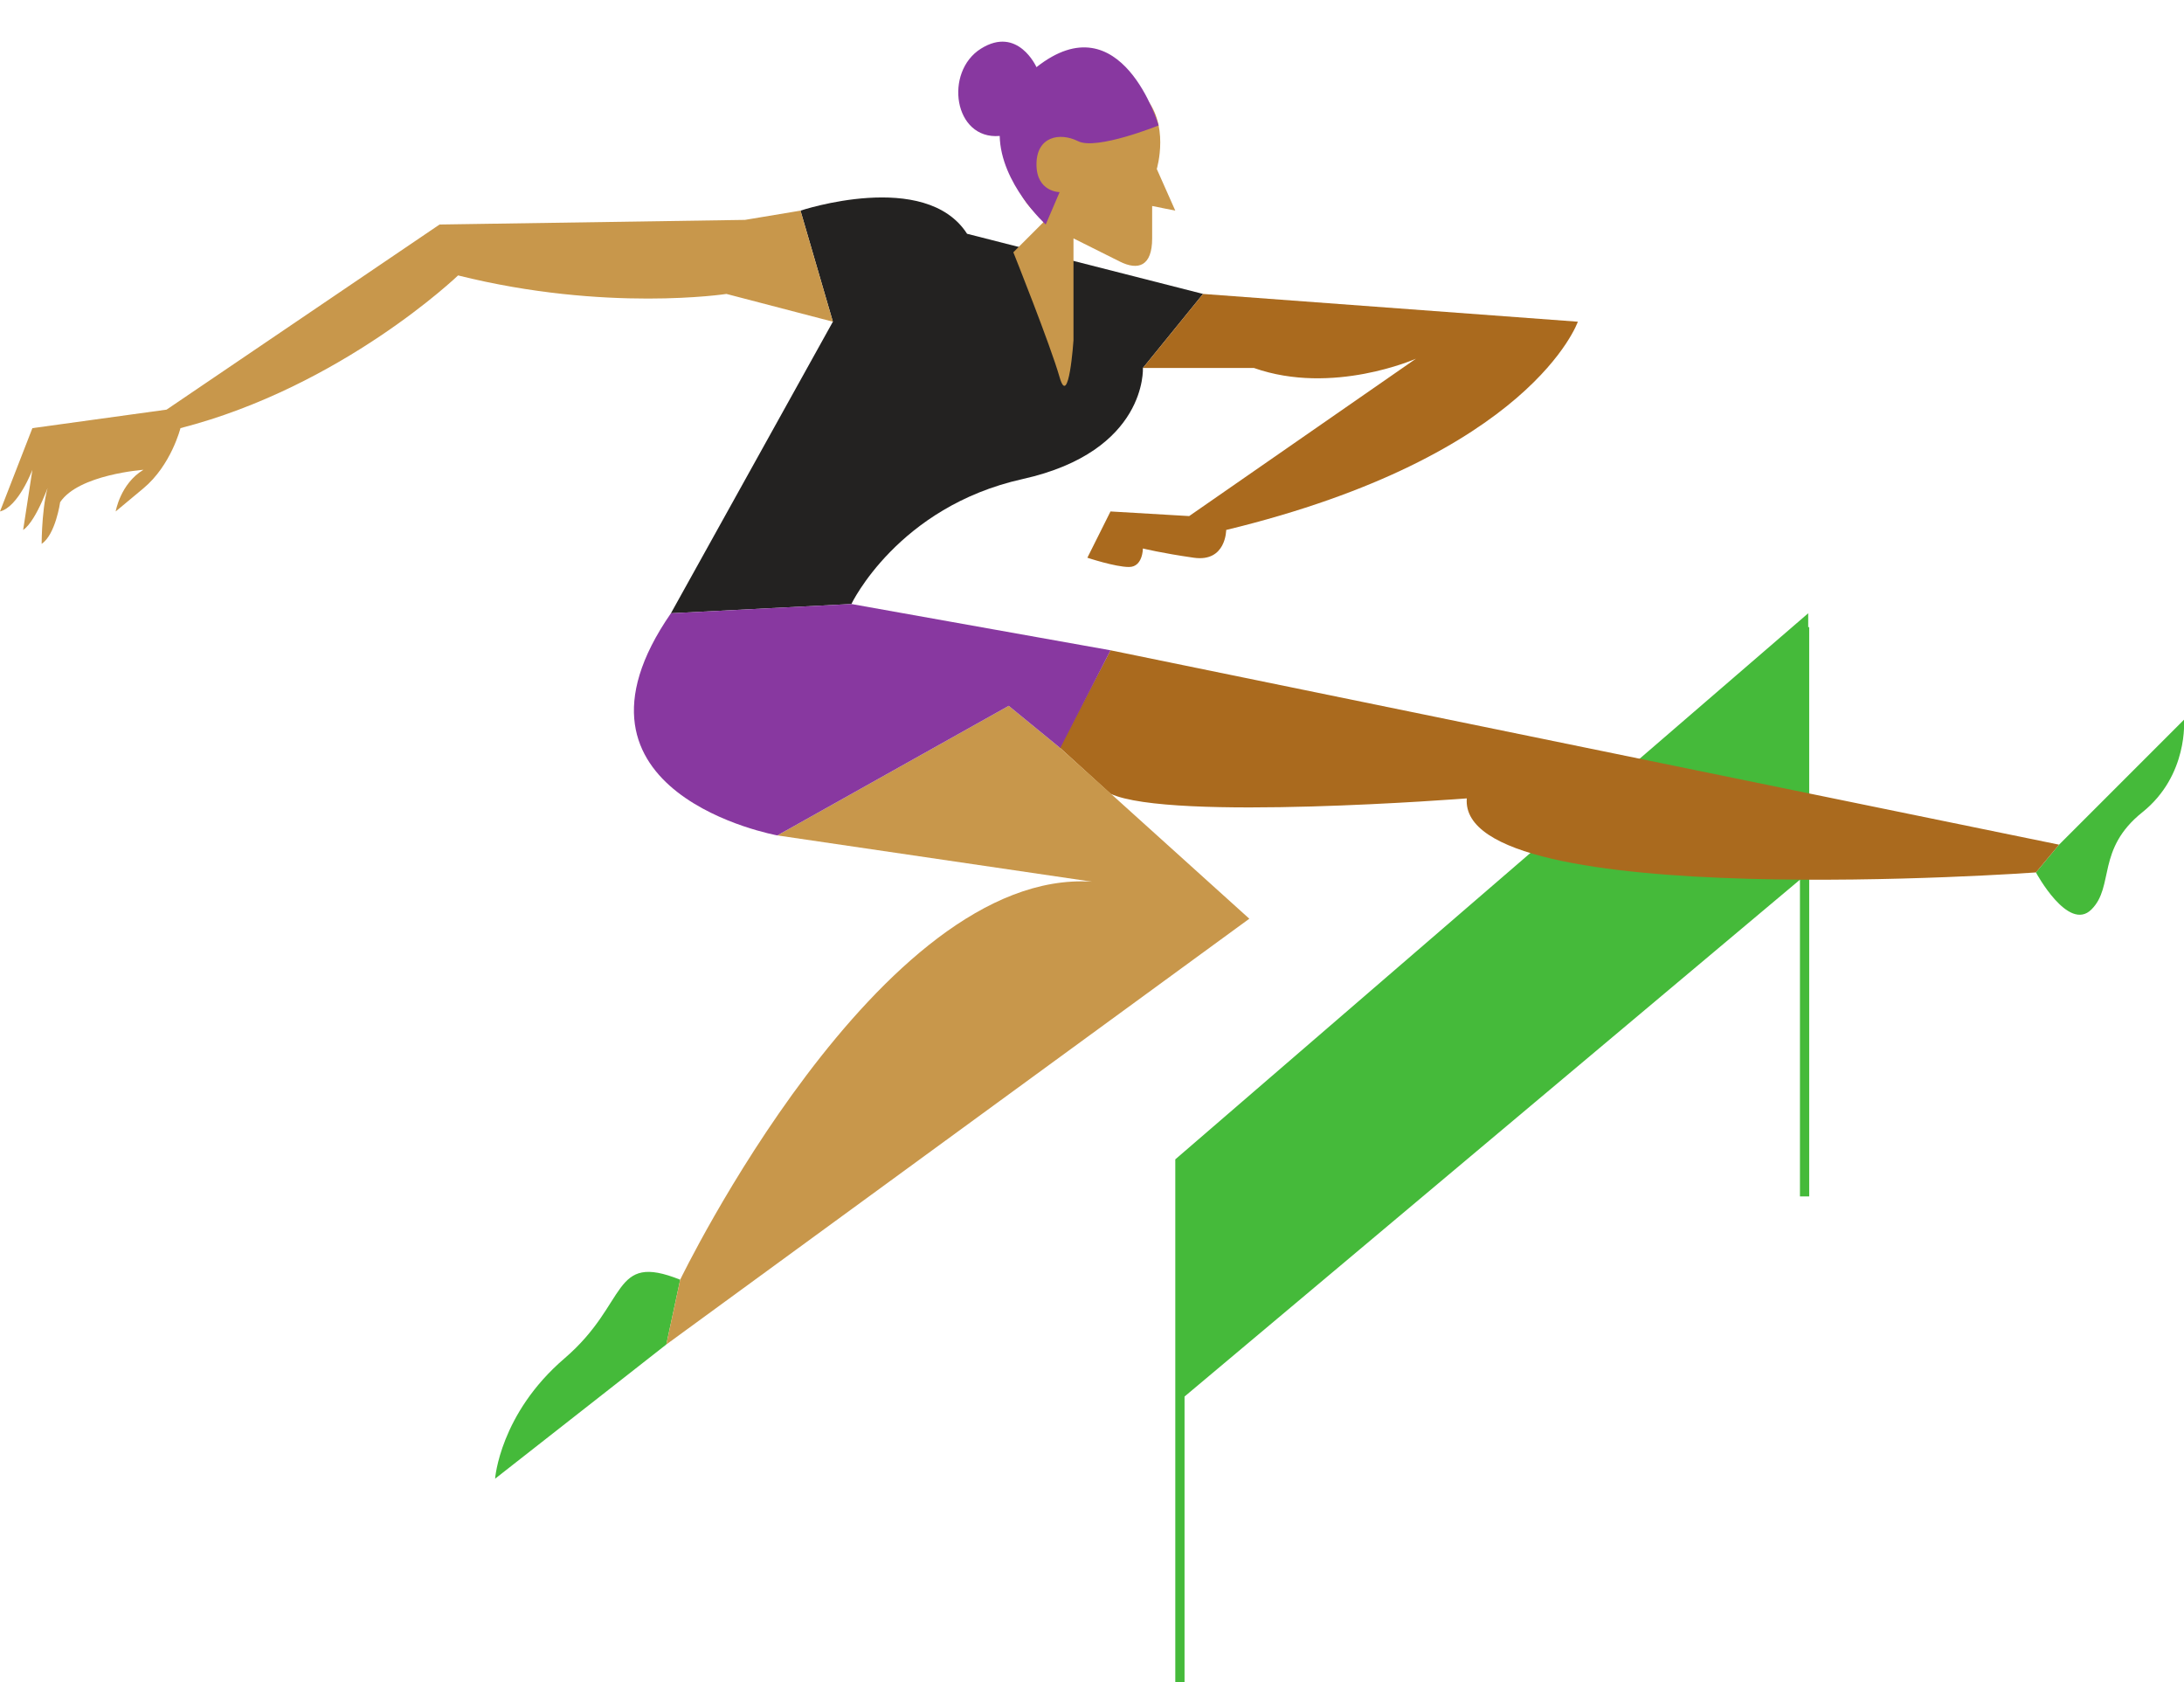 <?xml version="1.0" encoding="UTF-8"?><svg xmlns="http://www.w3.org/2000/svg" xmlns:xlink="http://www.w3.org/1999/xlink" height="363.5" preserveAspectRatio="xMidYMid meet" version="1.0" viewBox="0.0 -9.0 472.0 363.5" width="472.0" zoomAndPan="magnify"><defs><clipPath id="a"><path d="M 107 123 L 472.031 123 L 472.031 354.512 L 107 354.512 Z M 107 123"/></clipPath></defs><g><g clip-path="url(#a)" id="change1_1"><path d="M 122 284.512 C 108 296.512 107 310.512 107 310.512 L 144 281.512 L 147 267.512 C 132 261.512 136 272.512 122 284.512 Z M 472 146.512 L 445 173.512 L 440 179.512 C 440 179.512 447 192.512 452 187.512 C 457 182.512 453 174.512 463 166.512 C 473 158.512 472 146.512 472 146.512 Z M 390.785 126.512 L 391 126.512 L 391 249.512 L 389 249.512 L 389 181.082 L 256 292.758 L 256 354.512 L 254 354.512 L 254 241.512 L 390.785 123.512 L 390.785 126.512" fill="#45ba3a"/></g><g id="change2_1"><path d="M 173 36.512 C 173 36.512 200 27.512 209 41.512 L 260 54.512 L 247 70.512 C 247 70.512 248 88.512 221 94.512 C 194 100.512 184 121.512 184 121.512 L 145 123.512 L 180 60.512 L 173 36.512" fill="#232221"/></g><g id="change3_1"><path d="M 247 70.512 L 271 70.512 C 288 76.512 306 68.512 306 68.512 L 257 102.512 L 240 101.512 L 235 111.512 C 235 111.512 241 113.512 244 113.512 C 247 113.512 247 109.512 247 109.512 C 247 109.512 251 110.512 258 111.512 C 265 112.512 265 105.512 265 105.512 C 331 89.512 341 60.512 341 60.512 L 260 54.512 Z M 240 131.512 L 445 173.512 L 440 179.512 C 440 179.512 315 188.512 317 163.512 C 317 163.512 253 168.512 240 162.512 L 229 152.512 L 240 131.512" fill="#aa6a1e"/></g><g id="change4_1"><path d="M 232 64.512 L 232 42.512 C 232 42.512 238 45.512 242 47.512 C 246 49.512 249 48.512 249 42.512 C 249 36.512 249 35.512 249 35.512 L 254 36.512 L 250 27.512 C 250 27.512 253 17.512 247 11.512 C 241 5.512 225 -2.488 220 15.512 C 215 33.512 226 38.512 226 38.512 L 219 45.512 C 219 45.512 227 65.512 229 72.512 C 231 79.512 232 64.512 232 64.512 Z M 161 38.512 L 95 39.512 L 36 79.512 L 7 83.512 L 0 101.512 C 4 100.512 7 92.512 7 92.512 L 5 105.512 C 8 103.512 11 94.512 11 94.512 C 9 98.512 9 108.512 9 108.512 C 12 106.512 13 99.512 13 99.512 C 17 93.512 31 92.512 31 92.512 C 26 95.512 25 101.512 25 101.512 C 25 101.512 25 101.512 31 96.512 C 37 91.512 39 83.512 39 83.512 C 74 74.512 99 50.512 99 50.512 C 131 58.512 157 54.512 157 54.512 L 180 60.512 L 173 36.512 Z M 270 189.512 L 144 281.512 L 147 267.512 C 147 267.512 190 178.512 236 181.512 L 168 171.512 L 218 143.512 L 229 152.512 L 270 189.512" fill="#c8974b"/></g><g id="change5_1"><path d="M 145 123.512 C 118 162.512 168 171.512 168 171.512 L 218 143.512 L 229 152.512 L 229.137 152.633 L 240 131.512 L 184 121.512 Z M 212 1.512 C 220 -3.488 224 5.512 224 5.512 C 242.375 -8.996 250.398 18.105 250.398 18.105 C 250.398 18.105 237 23.512 233 21.512 C 229 19.512 224 20.512 224 26.512 C 224 32.512 229 32.512 229 32.512 L 226 39.512 C 226 39.512 216.27 30.699 216.051 20.344 C 216.051 20.352 216.043 20.375 216.043 20.375 C 206.09 21.238 204 6.512 212 1.512" fill="#8838a0"/></g></g></svg>